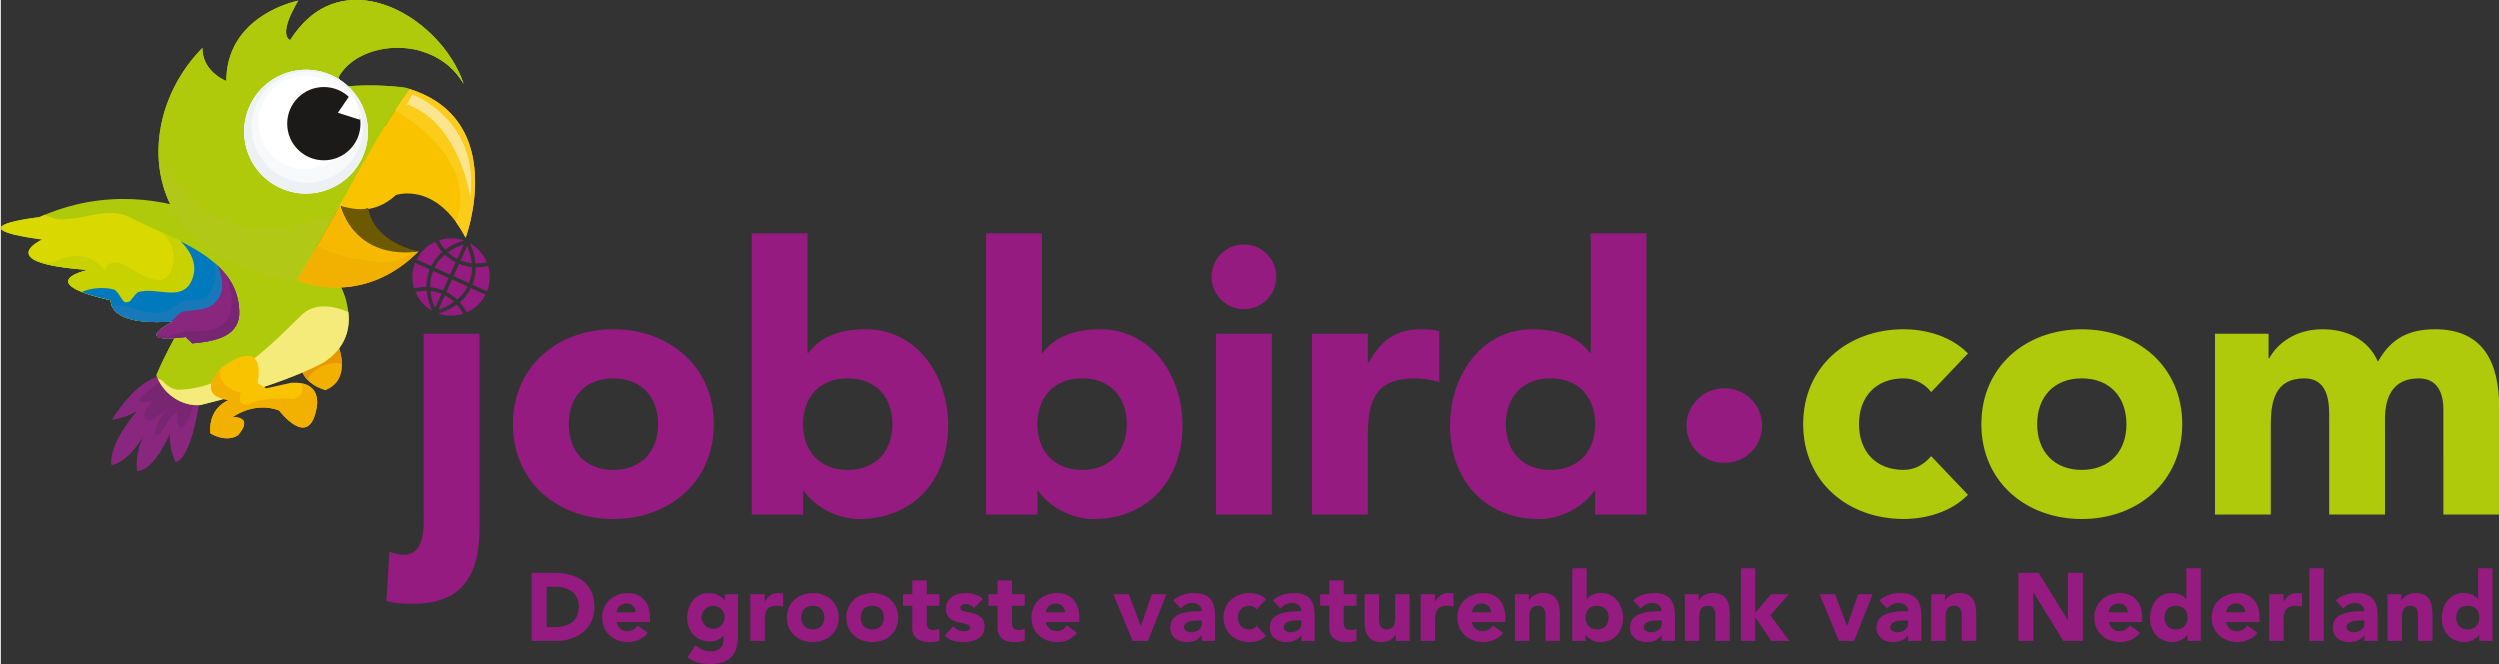 <svg xmlns="http://www.w3.org/2000/svg" width="2500" height="664" viewBox="0 0 402.955 107.095"><rect x="0" y="0" width="402.955" height="107.095" fill="#333333" stroke="none"/><path d="M54.119 55.026s2.941 5.959-1.755 7.909c0 0-4.117-.954-4.119-4.729l5.874-3.18z" fill="#f2b000"/><path d="M54.024 58.571c.342 0 .676.035 1.002.099-.049-1.904-.907-3.644-.907-3.644l-5.874 3.181c0 1.317.503 2.291 1.157 3.001.954-1.571 2.682-2.637 4.622-2.637z" fill="#e99900"/><path d="M25.1 60.477c-.11.262-.167.405-.167.405-3.825 1.369-7 6.819-7 6.819 2.561-.379 4.065-1.454 4.065-1.454-4.934 5.81-4.146 8.765-4.146 8.765 2.801-.463 5.275-4.854 5.275-4.854-1.62 3.008-1.158 5.808-1.158 5.808 2.316-.051 4.382-3.942 5.353-6.105-.383 2.141.879 4.687.879 4.687 2.477-.616 3.737-9.157 3.737-9.157l.246-.061c-3.065.265-6.159-1.933-7.084-4.853z" fill="#89277f"/><path d="M28.378 66.06v.364a.428.428 0 0 0 0-.364z" fill="#89277f"/><g fill="#792672"><path d="M28.378 66.06v.364a.428.428 0 0 0 0-.364z"/><path d="M25.618 61.667c-1.23.841-2.432 1.7-3.458 2.911 1.036.74 2.072.147 3.108-.443-1.332.74-2.665 2.664-1.924 3.404.74 1.037 2.22-.889 3.553-1.479a6.218 6.218 0 0 0-2.072 3.997c.296 0 .592.147.888-.147.888-1.037 1.185-2.369 2.517-3.258 0 0 .094-.094.149-.228v-.364a.421.421 0 0 1 0 .364c.01 1.18.106 3.246 1.036 2.447 1.001-.925 1.321-2.209 1.564-3.563-2.207-.255-4.275-1.693-5.361-3.641z"/></g><path d="M52.643 42.609l-7.774-6.656C33.281 42.065 26.247 57.764 25.1 60.477c.925 2.92 4.02 5.118 7.084 4.852 13.963-3.422 19.922-6.886 19.922-6.886 8.708-5.812.537-15.834.537-15.834z" fill="#afca0b"/><path d="M48.46 50.862c-5.625 5.477-11.694 11.843-19.836 11.99-.969 0-1.875-.699-2.676-1.555a4.662 4.662 0 0 1-.676-.349c1.092 2.681 4.015 4.632 6.912 4.379 13.963-3.422 19.922-6.886 19.922-6.886 3.493-2.331 4.269-5.339 3.948-8.105-2.62-1.133-5.581-1.488-7.594.526z" fill="#f5eb7b"/><path d="M44.869 35.951C33.281 42.065 26.247 57.764 25.1 60.477c.051.16.109.317.172.474 3.28 2.043 7.885-.534 10.458-3.574 3.997-4.441 8.141-9.918 14.655-9.476 1.697.101 3.729.135 5.373.869-.892-3.434-3.114-6.161-3.114-6.161l-7.775-6.658z" fill="#afca0b"/><path d="M45.623 41.961S27.356 25.572 6.199 35.03c0 0-14.262 1.597.479 3.604 0 0-8.351 3.795 7.416 4.898 0 0-9.274 1.969 3.64 4.899 0 0-.629 4.271 10.114 3.395 0 0-7.309 3.691 1.983 2.525 0 .003 11.365 12.925 15.792-12.39z" fill="#afca0b"/><path d="M38.443 49.924c-.443-8.437-10.51-11.25-17.467-14.803-3.849-2.072-7.994.739-12.139.147a8.148 8.148 0 0 1-1.722-.633c-.305.127-.61.258-.916.395 0 0-14.262 1.597.479 3.604 0 0-8.351 3.795 7.416 4.898 0 0-9.274 1.969 3.64 4.899 0 0-.629 4.271 10.114 3.395 0 0-7.309 3.691 1.983 2.525 0 0 .4.455 1.08 1.027 3.986-.358 7.833-1.239 7.532-5.454z" fill="#d9d800"/><path d="M38.443 49.924c-.347-6.588-6.559-9.746-12.578-12.506 1.683 1.58 2.618 3.487 1.624 6.141-1.333 3.553-5.329.297-7.698-.889-1.184-.592-2.812-.443-2.96 1.037-1.776-2.518-4.885-3.109-7.846-1.629-1.24.724-2.696.075-4.168-.582.84.83 3.36 1.623 9.277 2.037 0 0-9.274 1.969 3.64 4.899 0 0-.629 4.271 10.114 3.395 0 0-7.309 3.691 1.983 2.525 0 0 .4.455 1.08 1.027 3.986-.359 7.833-1.24 7.532-5.455z" fill="#c8d200"/><path d="M38.443 49.924c-.285-5.427-4.552-8.527-9.412-10.994 1.802 1.839 2.817 3.994 1.714 6.405-1.628 3.404-5.625.888-8.585 1.775-.296.148-.888.89-1.333 1.48-.296.147-.74.296-1.036 0-.592-.74-1.037-1.776-1.628-1.924-1.685-.383-3.527-.25-5.098.418 1.062.42 2.571.871 4.669 1.348 0 0-.629 4.271 10.114 3.395 0 0-7.309 3.691 1.983 2.525 0 0 .4.455 1.08 1.027 3.986-.359 7.833-1.24 7.532-5.455z" fill="#007abd"/><path d="M38.443 49.924c-.173-3.281-1.802-5.712-4.137-7.666.526 1.676.447 3.476-.748 5.148-1.332 1.776-3.849.444-5.033 1.629-3.329 3.19-7.049.012-10.671.209.433 1.19 2.287 3.212 9.994 2.583 0 0-7.309 3.691 1.983 2.525 0 0 .4.455 1.08 1.027 3.986-.359 7.833-1.24 7.532-5.455z" fill="#1779ba"/><path d="M38.443 49.924c-.154-2.937-1.474-5.188-3.421-7.029.71 2.023 1.197 4.023-.279 5.697-1.185 1.479-3.257 1.332-5.181 1.629-.592.147-1.036.592-1.48 1.035a5.015 5.015 0 0 1-.741.608l.508-.037s-7.309 3.691 1.983 2.525c0 0 .4.455 1.08 1.027 3.985-.359 7.832-1.24 7.531-5.455z" fill="#89277f"/><path d="M38.443 49.924c-.116-2.201-.887-4.02-2.087-5.566 1.125 3.13 1.615 6.755-1.17 8.379-2.221 1.186-4.885.148-7.55 1.332-.616.344-1.611.306-2.519-.023.043.493 1.172.754 4.712.31 0 0 .4.455 1.08 1.027 3.988-.363 7.835-1.244 7.534-5.459z" fill="#792672"/><path d="M46.804 61.742l-3.997.891-1.384-.854s1.755-7.907-5.757-2.522c0 0-4.643 4.356 1.079 5.275 0 0-3.348 1.198-2.935 5.365 0 0 2.443 1.554 4.423.307 0 0 2.75-2.873-.787-2.955 0 0 3.397-2.564 7.445-1.046 0 0 4.633 6.162 5.945.029.001.001 1.502-4.851-4.032-4.49z" fill="#f9c300"/><path d="M48.536 61.826c.187.661.189 1.334-.224 1.913-.444.296-1.036.74-1.48.593-2.22-.148-4.737-.148-6.809.888-.445.148-.889 0-1.185-.147-.444-.443-.296-1.185-.148-1.775-1.943-.417-3.626-1.614-3.34-3.714-.941 1.026-3.375 4.184 1.395 4.95 0 0-3.348 1.197-2.935 5.364 0 0 2.443 1.554 4.423.307 0 0 2.75-2.873-.787-2.955 0 0 3.397-2.564 7.445-1.046 0 0 4.633 6.162 5.945.029.001 0 1.156-3.735-2.3-4.407z" fill="#f2b000"/><path d="M74.633 13.517C71.027 2.737 55.008-6.778 46.687 6.459c0 0-2.169-.551 1.292-6.353 0 0-11.587 2.232-11.608 12.957 0 0-3.872-1.463-3.849-5.329-11.864 11.977-10.154 34.667 15.254 37.41 2.351-3.821 4.527-7.751 6.689-11.678 4.407-3.402 8.813-8.197 7.519-13.146a112.891 112.891 0 0 1 3.941-5.962c-.219-.068-.439-.137-.667-.199 0 0-4.196-.668-9.497-.217-.673-.546-1.188-1.068-1.295-1.46 3.158-5.992 15.476-7.077 20.167 1.035z" fill="#afca0b"/><path d="M41.996 36.898c-3.849-.296-7.993-1.479-10.806-4.439-.444-.444-1.036-1.333-1.48-1.777a25.613 25.613 0 0 1-4.275-6.002c.098 9.609 6.768 18.785 22.342 20.468 2.084-3.387 4.029-6.857 5.951-10.337-3.872.834-7.762 2.32-11.732 2.087z" fill="#b1c916"/><path d="M74.633 13.517C71.027 2.737 55.008-6.778 46.687 6.459c0 0-2.169-.551 1.292-6.353 0 0-11.587 2.232-11.608 12.957 0 0-3.872-1.463-3.849-5.329-4.592 4.637-7.15 10.875-7.088 16.942a25.613 25.613 0 0 0 4.275 6.002c.444.444 1.036 1.333 1.48 1.777 2.813 2.96 6.957 4.145 10.806 4.439 3.971.233 7.86-1.253 11.731-2.089l.739-1.341c4.407-3.402 8.813-8.197 7.519-13.146a112.891 112.891 0 0 1 3.941-5.962c-.219-.068-.439-.137-.667-.199 0 0-4.196-.669-9.497-.217-.673-.546-1.188-1.068-1.295-1.46 3.158-5.99 15.476-7.075 20.167 1.037z" fill="#afca0b"/><path d="M74.633 13.517C71.446 3.99 58.57-4.542 49.876 2.731c2.753-1.584 6.039-2.158 9.243-1.163 3.596 1.044 6.826 3.359 8.626 6.663 2.744.784 5.269 2.488 6.888 5.286z" fill="#afca0b"/><path d="M47.776 45.146l.297.141s10.087 4.485 19.289-4.742c0 0-9.812 1.485-12.518-7.306 0 0 .061.027.169.068a5.458 5.458 0 0 0-.317-.26c-2.237 4.066-4.484 8.141-6.92 12.099z" fill="#f7b900"/><path d="M61.404 42.289c-3.776-.39-7.222-.828-10.354-2.693a188.479 188.479 0 0 1-3.272 5.55l.297.141s10.087 4.485 19.289-4.742c0 0-.227.034-.62.062-1.639.952-3.274 1.856-5.34 1.682z" fill="#f2b000"/><path d="M63.727 31.455s6.485-2.288 11.24 6.898c0 0 7.012-18.936-9.041-23.993-4.192 5.892-7.7 12.279-11.229 18.687.108.082.214.168.317.26.872.332 4.992 1.628 8.713-1.852z" fill="#f9c300"/><path d="M65.925 14.361a103.617 103.617 0 0 0-2.381 3.503c.118.058.237.117.355.187 6.436 3.627 12.289 10.49 9.503 17.75a19.647 19.647 0 0 1 1.564 2.555c.001-.002 7.013-18.938-9.041-23.995z" fill="#fbcc19"/><path d="M59.244 33.485c-.992.709-4.398-.246-4.398-.246 2.964 9.271 12.518 7.306 12.518 7.306-7.854-1.858-8.12-7.06-8.12-7.06z" fill="#6c5900"/><circle cx="49.229" cy="21.235" r="9.978" fill="#fff"/><path d="M52.252 11.726C47 10.057 41.389 12.961 39.72 18.213s1.235 10.863 6.487 12.532c5.251 1.669 10.861-1.235 12.531-6.488 1.669-5.251-1.234-10.862-6.486-12.531zm-5.475 15.193c-3.904-1.241-6.127-5.534-4.886-9.439 1.241-3.903 5.534-6.125 9.439-4.885 3.903 1.241 6.126 5.534 4.885 9.438-1.241 3.905-5.535 6.126-9.438 4.886z" fill="#f8f9fa"/><path d="M52.252 11.726C47 10.057 41.389 12.961 39.72 18.213s1.235 10.863 6.487 12.532c5.251 1.669 10.861-1.235 12.531-6.488 1.669-5.251-1.234-10.862-6.486-12.531zM46.703 29.05c-4.671-1.485-7.332-6.623-5.847-11.294 1.485-4.672 6.624-7.331 11.295-5.847 4.671 1.483 7.331 6.621 5.846 11.294-1.485 4.672-6.622 7.331-11.294 5.847z" fill="#eef1f3"/><circle cx="52.099" cy="19.946" r="5.91" fill="#1b1a18"/><path d="M57.908 19.311a4.38 4.38 0 0 0-1.69-3.832l-1.856 2.705 3.546 1.127z" fill="#fff"/><path d="M66.34 15.212s10.927 4.033 9.382 16.646c0 0-1.668-12.032-10.237-15.016l.855-1.63z" fill="#fce58e"/><g><path d="M278.007 62.613c3.369 0 6.062 2.716 6.062 6.025 0 3.376-2.693 6.023-6.062 6.023-3.438 0-6.133-2.647-6.133-6.023.001-3.31 2.764-6.025 6.133-6.025z" fill="#951b81"/></g><g fill="#951b81"><path d="M77.199 85.148c0 7.439-2.58 12.239-10.8 12.239-1.38 0-2.88-.061-4.2-.48l.48-7.979c.72.359 1.56.539 2.34.539 3.12 0 3.18-3.66 3.18-5.879v-29.76h9v31.32zM98.798 53.109c9 0 16.2 6 16.2 15.301 0 9.299-7.2 15.299-16.2 15.299-8.999 0-16.199-6-16.199-15.299 0-9.301 7.2-15.301 16.199-15.301zm0 22.678c4.5 0 7.2-3 7.2-7.379 0-4.381-2.7-7.381-7.2-7.381-4.499 0-7.199 3-7.199 7.381 0 4.379 2.7 7.379 7.199 7.379zM121.118 37.629h9v19.318h.12c2.04-2.818 5.521-3.84 9.239-3.84 8.28 0 13.319 7.44 13.319 15.54 0 8.819-5.699 15.06-14.339 15.06-4.08 0-7.56-2.459-8.939-4.561h-.12v3.84h-8.28V37.629zm15.48 38.158c4.5 0 7.2-3 7.2-7.379 0-4.381-2.7-7.381-7.2-7.381s-7.199 3-7.199 7.381c0 4.379 2.699 7.379 7.199 7.379zM158.917 37.629h9v19.318h.12c2.04-2.818 5.52-3.84 9.239-3.84 8.28 0 13.319 7.44 13.319 15.54 0 8.819-5.699 15.06-14.339 15.06-4.08 0-7.561-2.459-8.939-4.561h-.12v3.84h-8.28V37.629zm15.48 38.158c4.5 0 7.2-3 7.2-7.379 0-4.381-2.7-7.381-7.2-7.381s-7.199 3-7.199 7.381c-.001 4.379 2.699 7.379 7.199 7.379zM200.498 39.43c2.879 0 5.22 2.34 5.22 5.219a5.225 5.225 0 0 1-5.22 5.222 5.225 5.225 0 0 1-5.22-5.222 5.222 5.222 0 0 1 5.22-5.219zm-4.501 14.398h9.001v29.158h-9.001V53.828zM211.476 53.828h9v4.68h.121c1.92-3.539 4.439-5.399 8.398-5.399 1.02 0 2.16.06 3 .301v8.22c-1.26-.36-2.52-.601-3.84-.601-6.84 0-7.68 3.96-7.68 9.779v12.18h-9v-29.16h.001zM265.427 82.988h-8.279v-3.84h-.121c-1.379 2.102-4.859 4.561-8.938 4.561-8.642 0-14.34-6.239-14.34-15.06 0-8.1 5.039-15.54 13.317-15.54 3.722 0 7.201 1.021 9.242 3.84h.119v-19.32h9v45.359zm-15.481-21.959c-4.5 0-7.198 3-7.198 7.381 0 4.379 2.698 7.379 7.198 7.379s7.201-3 7.201-7.379c0-4.381-2.701-7.381-7.201-7.381z"/></g><g fill="#afca0b"><path d="M311.337 63.248c-.898-1.261-2.58-2.221-4.439-2.221-4.5 0-7.199 3-7.199 7.381 0 4.379 2.699 7.379 7.199 7.379 1.979 0 3.42-1.021 4.439-2.22l5.939 6.239c-2.819 2.88-6.959 3.899-10.379 3.899-9 0-16.199-6-16.199-15.3s7.199-15.3 16.199-15.3c3.42 0 7.559 1.021 10.379 3.899l-5.939 6.244zM335.636 53.109c9 0 16.2 6 16.2 15.301 0 9.299-7.2 15.299-16.2 15.299-8.998 0-16.199-6-16.199-15.299 0-9.301 7.201-15.301 16.199-15.301zm0 22.678c4.5 0 7.2-3 7.2-7.379 0-4.381-2.7-7.381-7.2-7.381-4.498 0-7.199 3-7.199 7.381 0 4.379 2.701 7.379 7.199 7.379zM357.116 53.828h8.641v3.96h.12c1.2-2.28 4.14-4.681 8.521-4.681 4.08 0 7.438 1.682 9 5.221 2.1-3.721 4.92-5.221 9.238-5.221 7.92 0 10.319 5.58 10.319 12.659v17.22h-8.999V66.008c0-2.699-1.021-4.979-3.96-4.979-4.14 0-5.46 2.94-5.46 6.54v15.419h-8.999V67.569c0-2.159.118-6.54-4.021-6.54-4.681 0-5.399 3.659-5.399 7.439v14.52h-9l-.001-29.16z"/></g><g><path d="M74.024 48.747c.479.54.832 1.104 1.108 1.638a6.213 6.213 0 0 0 3.038-2.869l-2.354-1.061a7.333 7.333 0 0 1-1.792 2.292zM74.656 39.447c-.6.183-1.58.56-2.55 1.259.421.396.921.758 1.508 1.055l1.042-2.314zM75.953 42.446a8.793 8.793 0 0 0-.748-2.752l-1.043 2.312c.606.24 1.208.379 1.791.44zM71.201 40.646A8.028 8.028 0 0 1 70.086 39a6.2 6.2 0 0 0-3.008 2.856l2.354 1.062a7.29 7.29 0 0 1 1.769-2.272zM70.553 50.563a6.205 6.205 0 0 0 4.005.043 7.624 7.624 0 0 0-1.011-1.479 9.182 9.182 0 0 1-2.994 1.436zM69.185 43.463l-2.354-1.061a6.21 6.21 0 0 0-.166 4.097 8.68 8.68 0 0 1 1.989-.201 7.339 7.339 0 0 1 .531-2.835zM66.873 47.078a6.197 6.197 0 0 0 2.718 3.049 9.184 9.184 0 0 1-.908-3.222 8.278 8.278 0 0 0-1.81.173zM69.297 46.946a8.77 8.77 0 0 0 .747 2.732l1.032-2.29a6.745 6.745 0 0 0-1.779-.442zM78.379 42.305a6.196 6.196 0 0 0-2.722-3.062c.29.582.784 1.762.909 3.239a8.279 8.279 0 0 0 1.813-.177zM73.022 44.535l2.494 1.125a6.704 6.704 0 0 0 .471-2.598 7.402 7.402 0 0 1-2.07-.512l-.895 1.985zM78.588 42.889a8.779 8.779 0 0 1-1.857.209c-.045 0-.092-.005-.137-.006a7.347 7.347 0 0 1-.529 2.814l2.353 1.062a6.202 6.202 0 0 0 .17-4.079zM71.869 47.088a7.111 7.111 0 0 1 1.731 1.219 6.713 6.713 0 0 0 1.67-2.1l-2.495-1.125-.906 2.006zM70.592 49.924a8.882 8.882 0 0 0 2.523-1.239 6.448 6.448 0 0 0-1.493-1.048l-1.03 2.287zM72.227 44.836l-2.494-1.125a6.725 6.725 0 0 0-.471 2.623 7.367 7.367 0 0 1 2.062.506l.903-2.004zM74.695 38.809a6.208 6.208 0 0 0-4.037-.033c.258.486.584.999 1.019 1.488a9.143 9.143 0 0 1 3.018-1.455zM73.367 42.307a7.143 7.143 0 0 1-1.742-1.222 6.693 6.693 0 0 0-1.646 2.078l2.496 1.126.892-1.982z" fill="#951b81"/></g><g fill="#951b81"><path d="M85.608 92.399h3.628c3.535 0 6.496 1.504 6.496 5.521 0 3.55-2.899 5.457-6.17 5.457h-3.953l-.001-10.978zm2.418 8.744h1.256c2.248 0 3.938-.853 3.938-3.349 0-2.155-1.721-3.163-3.767-3.163h-1.426l-.001 6.512zM104.348 102.072c-.744.946-1.969 1.488-3.178 1.488-2.326 0-4.186-1.55-4.186-3.953 0-2.401 1.86-3.953 4.186-3.953 2.17 0 3.535 1.552 3.535 3.953v.729H99.31c.186.884.853 1.458 1.752 1.458.759 0 1.271-.389 1.659-.915l1.627 1.193zm-1.968-3.317c.015-.774-.589-1.426-1.427-1.426-1.022 0-1.581.696-1.643 1.426h3.07zM118.887 102.739c0 2.838-1.442 4.356-4.356 4.356-1.334 0-2.698-.232-3.783-1.101l1.287-1.924c.713.605 1.504.978 2.449.978 1.411 0 2.078-.774 2.078-1.845v-.729h-.031c-.527.729-1.426.992-2.124.992-2.231 0-3.706-1.612-3.706-3.891 0-2 1.302-3.924 3.442-3.924 1.317 0 2.217.637 2.573 1.18h.031v-.992h2.139l.001 6.9zm-4-1.317c1.054 0 1.86-.884 1.86-1.86s-.806-1.859-1.86-1.859-1.86.884-1.86 1.859c0 .976.806 1.86 1.86 1.86zM120.885 95.841h2.325v1.209h.031c.496-.915 1.147-1.396 2.17-1.396.265 0 .559.017.775.078v2.123a3.583 3.583 0 0 0-.992-.153c-1.767 0-1.984 1.022-1.984 2.525v3.148h-2.325v-7.534zM130.964 95.655c2.325 0 4.186 1.552 4.186 3.953 0 2.403-1.86 3.953-4.186 3.953-2.326 0-4.187-1.55-4.187-3.953 0-2.403 1.861-3.953 4.187-3.953zm0 5.86c1.163 0 1.859-.775 1.859-1.907 0-1.131-.698-1.905-1.859-1.905-1.163 0-1.86.774-1.86 1.905-.001 1.131.696 1.907 1.86 1.907zM140.558 95.655c2.325 0 4.186 1.552 4.186 3.953 0 2.403-1.859 3.953-4.186 3.953s-4.186-1.55-4.186-3.953c0-2.403 1.86-3.953 4.186-3.953zm0 5.86c1.163 0 1.86-.775 1.86-1.907 0-1.131-.698-1.905-1.86-1.905s-1.86.774-1.86 1.905c-.001 1.131.697 1.907 1.86 1.907zM151.377 97.701h-2.046v2.512c0 .806.093 1.395 1.101 1.395.248 0 .744-.03.946-.217v1.938c-.512.187-1.085.231-1.628.231-1.55 0-2.744-.635-2.744-2.277v-3.581h-1.488v-1.86h1.488V93.61h2.326v2.232h2.046l-.001 1.859zM156.956 98.058a1.66 1.66 0 0 0-1.349-.636c-.388 0-.853.171-.853.62 0 1.116 3.922.171 3.922 3.038 0 1.923-1.86 2.479-3.474 2.479-1.054 0-2.217-.263-2.961-1.021l1.411-1.566c.434.527.946.822 1.644.822.527 0 1.054-.141 1.054-.543 0-1.209-3.922-.187-3.922-3.055 0-1.768 1.581-2.543 3.163-2.543.992 0 2.093.248 2.791.992l-1.426 1.413zM165.14 97.701h-2.046v2.512c0 .806.093 1.395 1.101 1.395.248 0 .744-.03.946-.217v1.938c-.512.187-1.085.231-1.628.231-1.55 0-2.744-.635-2.744-2.277v-3.581h-1.488v-1.86h1.488V93.61h2.326v2.232h2.046l-.001 1.859zM173.589 102.072c-.744.946-1.969 1.488-3.178 1.488-2.326 0-4.186-1.55-4.186-3.953 0-2.401 1.86-3.953 4.186-3.953 2.17 0 3.535 1.552 3.535 3.953v.729h-5.395c.186.884.852 1.458 1.752 1.458.759 0 1.271-.389 1.659-.915l1.627 1.193zm-1.969-3.317c.015-.774-.589-1.426-1.427-1.426-1.023 0-1.581.696-1.643 1.426h3.07zM179.43 95.841h2.511l1.907 5.116h.031l1.767-5.116h2.341l-2.977 7.534h-2.465l-3.115-7.534zM193.707 102.43h-.031c-.512.806-1.442 1.131-2.388 1.131-1.411 0-2.682-.806-2.682-2.325 0-2.604 3.163-2.649 5.1-2.649 0-.822-.683-1.35-1.488-1.35-.76 0-1.396.342-1.893.898l-1.24-1.271c.853-.806 2.093-1.209 3.317-1.209 2.713 0 3.442 1.381 3.442 3.893v3.829h-2.139l.002-.947zm-.574-2.357c-.713 0-2.294.062-2.294 1.086 0 .558.589.82 1.101.82.914 0 1.767-.479 1.767-1.41v-.496h-.574zM202.542 98.275a1.44 1.44 0 0 0-1.147-.572c-1.162 0-1.86.774-1.86 1.905 0 1.132.698 1.907 1.86 1.907.512 0 .883-.264 1.147-.573l1.533 1.612c-.729.744-1.797 1.007-2.681 1.007-2.325 0-4.186-1.55-4.186-3.953 0-2.401 1.86-3.953 4.186-3.953.884 0 1.953.265 2.681 1.009l-1.533 1.611zM209.78 102.43h-.031c-.512.806-1.441 1.131-2.389 1.131-1.41 0-2.682-.806-2.682-2.325 0-2.604 3.162-2.649 5.102-2.649 0-.822-.684-1.35-1.488-1.35-.76 0-1.395.342-1.893.898l-1.24-1.271c.854-.806 2.094-1.209 3.318-1.209 2.713 0 3.441 1.381 3.441 3.893v3.829h-2.141v-.946h.003zm-.573-2.357c-.714 0-2.295.062-2.295 1.086 0 .558.589.82 1.101.82.916 0 1.768-.479 1.768-1.41v-.496h-.574zM218.646 97.701h-2.047v2.512c0 .806.094 1.395 1.102 1.395.248 0 .744-.03.945-.217v1.938c-.512.187-1.086.231-1.629.231-1.549 0-2.742-.635-2.742-2.277v-3.581h-1.488v-1.86h1.488V93.61h2.324v2.232h2.047v1.859zM227.218 103.375h-2.232v-1.024h-.031c-.311.59-1.068 1.209-2.201 1.209-2.355 0-2.79-1.55-2.79-3.564v-4.154h2.324v3.688c0 .868.017 1.984 1.21 1.984 1.209 0 1.396-.945 1.396-1.923V95.84h2.324v7.535zM228.999 95.841h2.324v1.209h.031c.496-.915 1.146-1.396 2.17-1.396.265 0 .56.017.775.078v2.123a3.566 3.566 0 0 0-.992-.153c-1.768 0-1.984 1.022-1.984 2.525v3.148h-2.324v-7.534zM242.302 102.072c-.744.946-1.97 1.488-3.18 1.488-2.325 0-4.186-1.55-4.186-3.953 0-2.401 1.859-3.953 4.186-3.953 2.171 0 3.535 1.552 3.535 3.953v.729h-5.395c.186.884.852 1.458 1.752 1.458.758 0 1.27-.389 1.657-.915l1.631 1.193zm-1.969-3.317c.016-.774-.59-1.426-1.428-1.426-1.023 0-1.58.696-1.643 1.426h3.071zM244.207 95.841h2.233v1.021h.031c.309-.589 1.068-1.209 2.201-1.209 2.355 0 2.79 1.552 2.79 3.566v4.154h-2.325v-3.69c0-.868-.017-1.983-1.209-1.983-1.209 0-1.396.944-1.396 1.922v3.752h-2.325v-7.533zM253.46 91.655h2.324v4.992h.031c.527-.729 1.426-.992 2.389-.992 2.141 0 3.441 1.924 3.441 4.017 0 2.279-1.473 3.891-3.705 3.891-1.055 0-1.953-.635-2.309-1.178h-.031v.992h-2.141V91.655zm4 9.86c1.163 0 1.859-.775 1.859-1.907 0-1.131-.696-1.905-1.859-1.905s-1.859.774-1.859 1.905c-.002 1.131.696 1.907 1.859 1.907zM267.876 102.43h-.031c-.512.806-1.441 1.131-2.388 1.131-1.41 0-2.683-.806-2.683-2.325 0-2.604 3.162-2.649 5.102-2.649 0-.822-.684-1.35-1.488-1.35-.76 0-1.395.342-1.892.898l-1.239-1.271c.852-.806 2.092-1.209 3.316-1.209 2.714 0 3.441 1.381 3.441 3.893v3.829h-2.14l.002-.947zm-.574-2.357c-.714 0-2.295.062-2.295 1.086 0 .558.59.82 1.102.82.914 0 1.768-.479 1.768-1.41v-.496h-.575zM271.61 95.841h2.232v1.021h.029c.311-.589 1.07-1.209 2.201-1.209 2.357 0 2.791 1.552 2.791 3.566v4.154h-2.325v-3.69c0-.868-.017-1.983-1.209-1.983-1.21 0-1.396.944-1.396 1.922v3.752h-2.326v-7.533h.003zM280.646 91.655h2.326v7.163l2.573-2.977h2.853l-2.992 3.395 3.07 4.141h-2.931l-2.542-3.813h-.031v3.813h-2.326V91.655zM293.341 95.841h2.51l1.908 5.116h.03l1.767-5.116h2.342l-2.977 7.534h-2.465l-3.115-7.534zM307.616 102.43h-.03c-.513.806-1.44 1.131-2.388 1.131-1.41 0-2.682-.806-2.682-2.325 0-2.604 3.162-2.649 5.1-2.649 0-.822-.682-1.35-1.487-1.35-.761 0-1.396.342-1.892.898l-1.239-1.271c.853-.806 2.093-1.209 3.317-1.209 2.713 0 3.441 1.381 3.441 3.893v3.829h-2.141v-.947h.001zm-.572-2.357c-.714 0-2.294.062-2.294 1.086 0 .558.588.82 1.101.82.914 0 1.768-.479 1.768-1.41v-.496h-.575zM311.351 95.841h2.232v1.021h.031c.311-.589 1.07-1.209 2.201-1.209 2.356 0 2.791 1.552 2.791 3.566v4.154h-2.326v-3.69c0-.868-.016-1.983-1.209-1.983-1.209 0-1.395.944-1.395 1.922v3.752h-2.326v-7.533h.001zM325.409 92.399h3.287l4.666 7.628h.031v-7.628h2.418v10.978h-3.162l-4.791-7.813h-.03v7.813h-2.419V92.399zM345.019 102.072c-.744.946-1.969 1.488-3.18 1.488-2.324 0-4.186-1.55-4.186-3.953 0-2.401 1.859-3.953 4.186-3.953 2.172 0 3.535 1.552 3.535 3.953v.729h-5.395c.186.884.852 1.458 1.752 1.458.758 0 1.271-.389 1.658-.915l1.63 1.193zm-1.969-3.317c.014-.774-.59-1.426-1.428-1.426-1.023 0-1.581.696-1.643 1.426h3.071zM354.83 103.375h-2.14v-.992h-.031c-.355.543-1.256 1.178-2.311 1.178-2.232 0-3.705-1.61-3.705-3.891 0-2.093 1.303-4.017 3.441-4.017.961 0 1.861.265 2.389.992h.03v-4.992h2.325l.002 11.722zm-4-5.674c-1.162 0-1.858.774-1.858 1.905 0 1.132.696 1.907 1.858 1.907 1.163 0 1.86-.775 1.86-1.907 0-1.129-.697-1.905-1.86-1.905zM363.959 102.072c-.743.946-1.97 1.488-3.179 1.488-2.324 0-4.186-1.55-4.186-3.953 0-2.401 1.86-3.953 4.186-3.953 2.17 0 3.535 1.552 3.535 3.953v.729h-5.396c.187.884.853 1.458 1.753 1.458.76 0 1.27-.389 1.658-.915l1.629 1.193zm-1.97-3.317c.017-.774-.588-1.426-1.426-1.426-1.022 0-1.582.696-1.644 1.426h3.07zM365.864 95.841h2.324v1.209h.031c.496-.915 1.146-1.396 2.17-1.396.264 0 .559.017.775.078v2.123a3.566 3.566 0 0 0-.992-.153c-1.768 0-1.984 1.022-1.984 2.525v3.148h-2.324v-7.534zM372.343 91.655h2.325v11.722h-2.325V91.655zM381.21 102.43h-.029c-.513.806-1.443 1.131-2.389 1.131-1.411 0-2.684-.806-2.684-2.325 0-2.604 3.164-2.649 5.102-2.649 0-.822-.682-1.35-1.488-1.35-.759 0-1.396.342-1.892.898l-1.239-1.271c.852-.806 2.094-1.209 3.316-1.209 2.714 0 3.441 1.381 3.441 3.893v3.829h-2.14l.002-.947zm-.574-2.357c-.713 0-2.295.062-2.295 1.086 0 .558.59.82 1.102.82.914 0 1.768-.479 1.768-1.41v-.496h-.575zM384.944 95.841h2.232v1.021h.03c.31-.589 1.069-1.209 2.202-1.209 2.355 0 2.789 1.552 2.789 3.566v4.154h-2.324v-3.69c0-.868-.016-1.983-1.209-1.983-1.21 0-1.396.944-1.396 1.922v3.752h-2.324v-7.533zM401.886 103.375h-2.139v-.992h-.031c-.355.543-1.256 1.178-2.311 1.178-2.23 0-3.705-1.61-3.705-3.891 0-2.093 1.303-4.017 3.441-4.017.961 0 1.86.265 2.389.992h.031v-4.992h2.324v11.722h.001zm-3.998-5.674c-1.164 0-1.861.774-1.861 1.905 0 1.132.697 1.907 1.861 1.907 1.162 0 1.859-.775 1.859-1.907.001-1.129-.697-1.905-1.859-1.905z"/></g></svg>